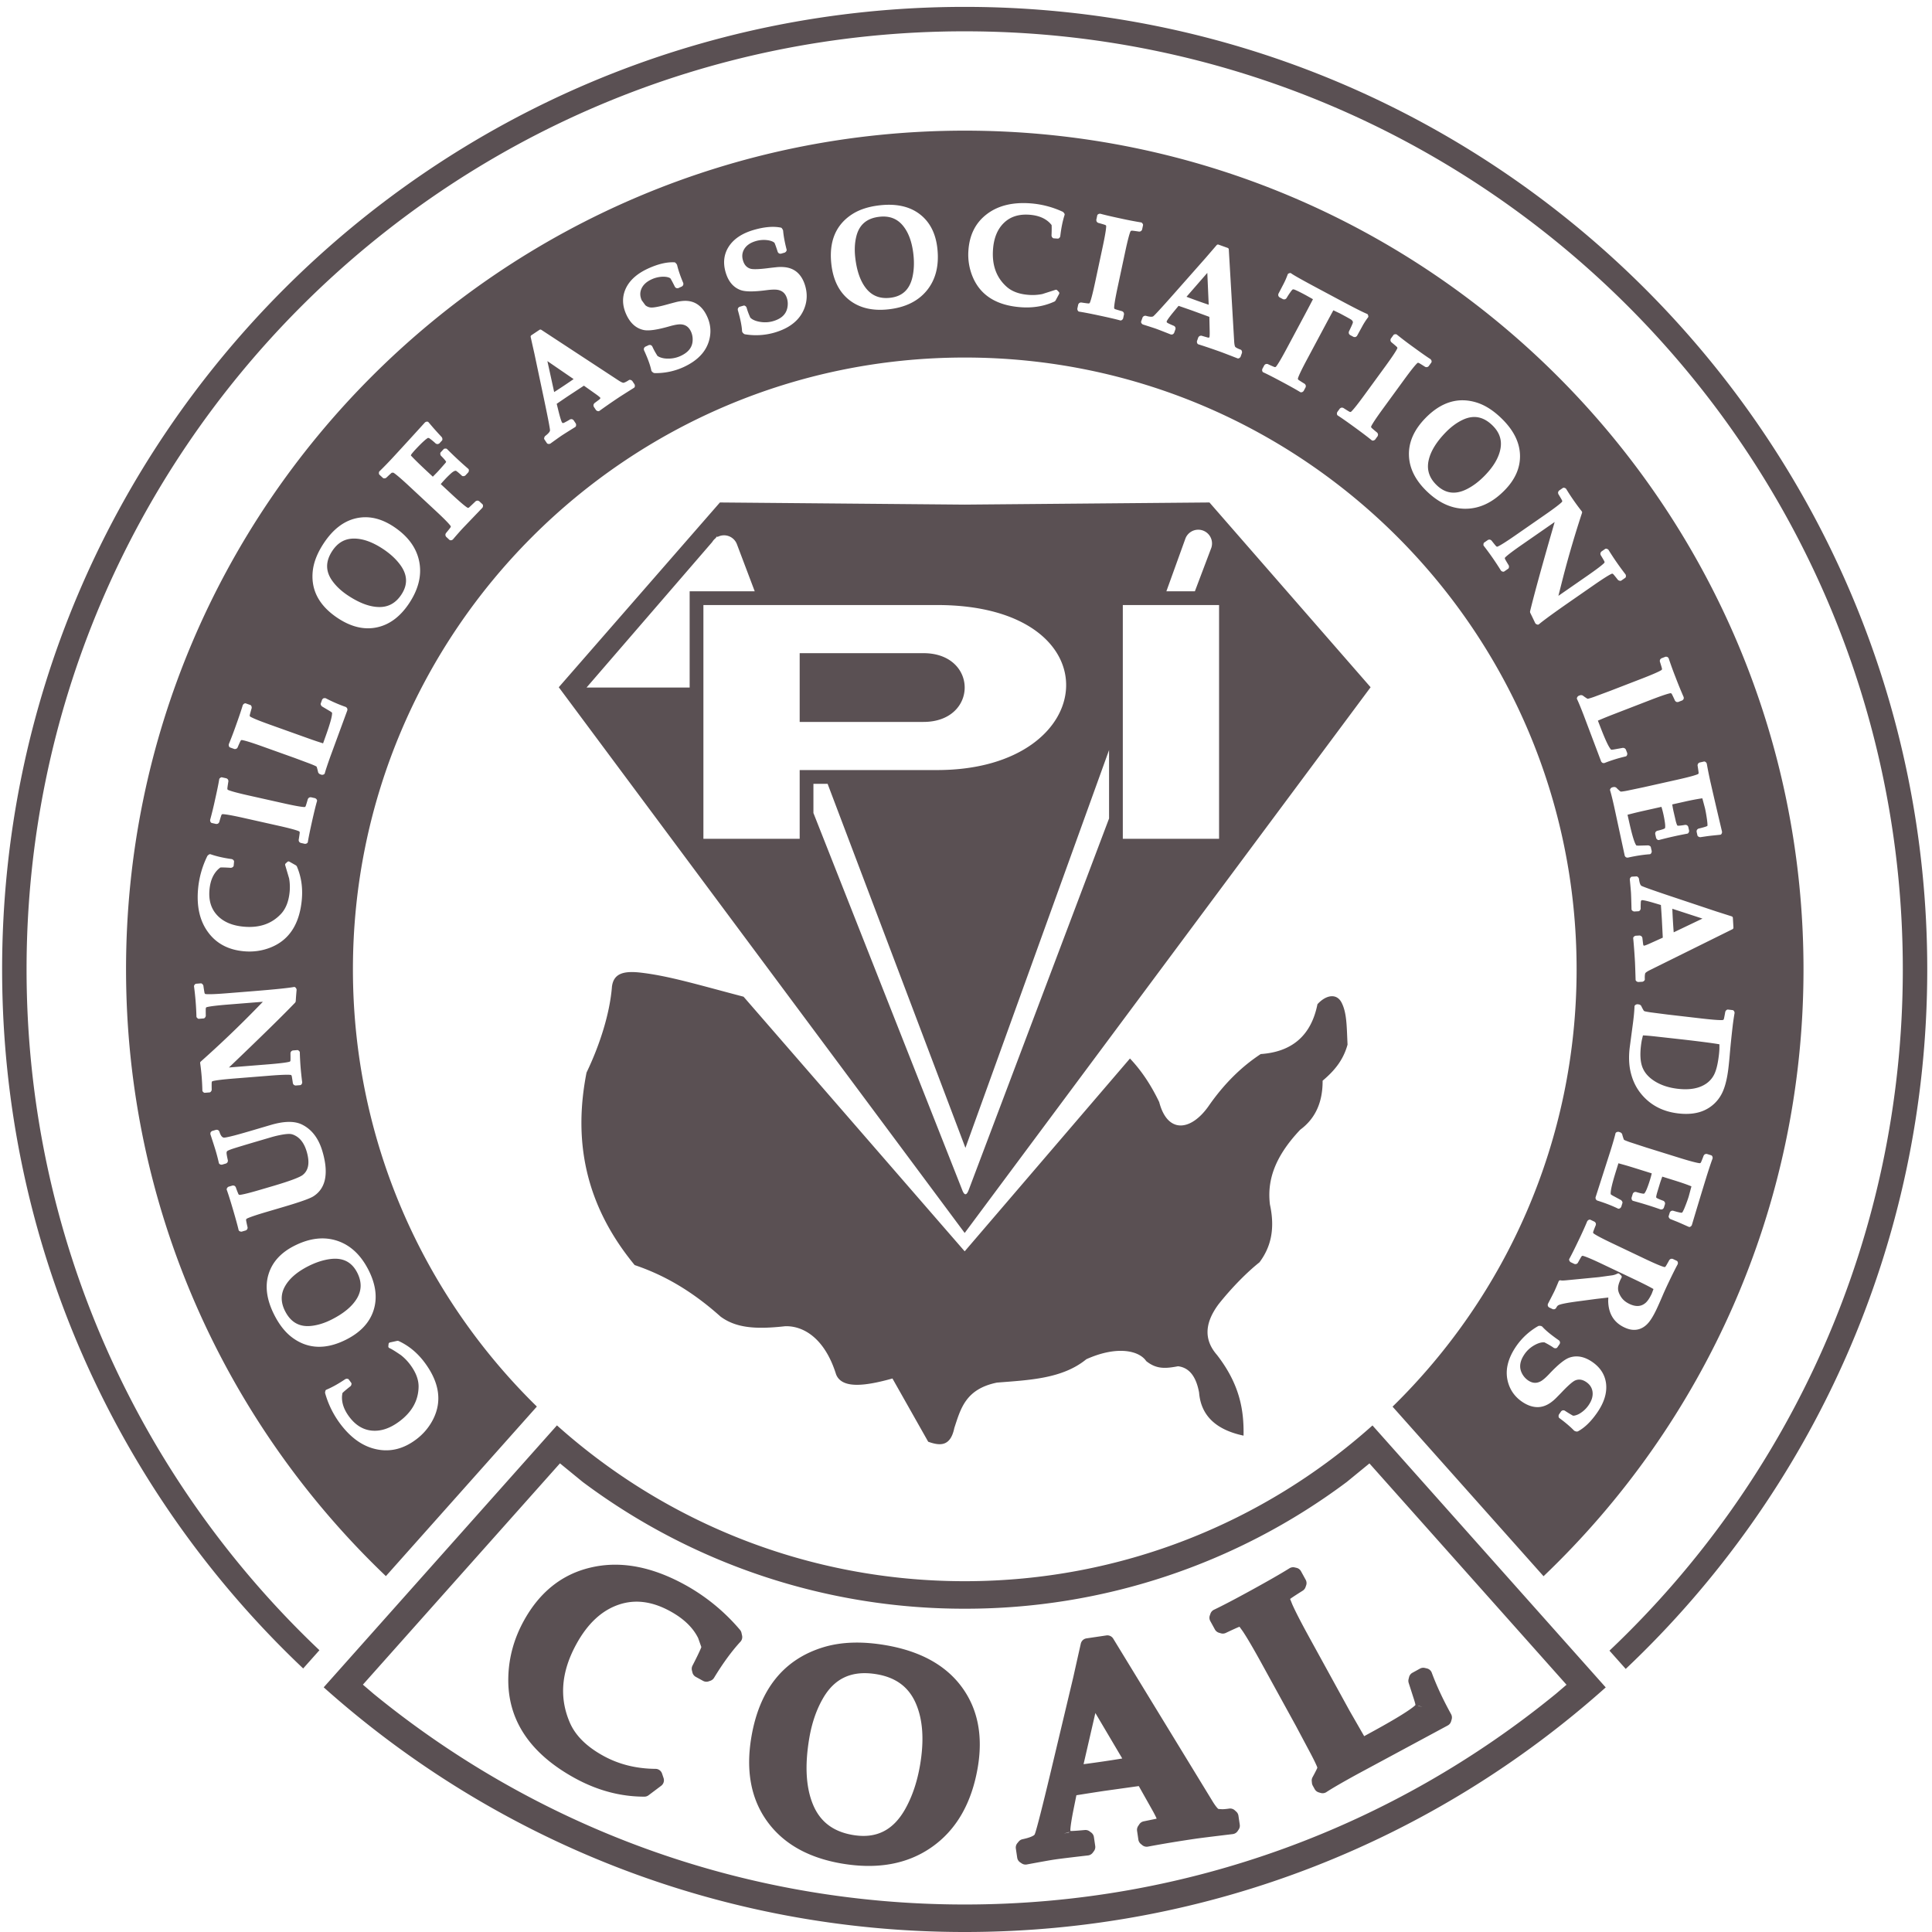 <svg width="192" height="192" fill="none" xmlns="http://www.w3.org/2000/svg"><path d="M32.169 167.684l23.18-26.032c10.76 9.629 24.964 15.486 40.528 15.486 15.559 0 29.759-5.854 40.518-15.479l23.18 26.033C142.656 182.808 120.333 192 95.878 192c-24.463 0-46.79-9.196-63.709-24.316zm122.442.656l1.068-.912-19.586-21.995-2.256 1.846a63.247 63.247 0 01-37.96 12.593 63.254 63.254 0 01-37.971-12.599l-2.258-1.847-19.584 21.993 1.068.914c16.015 13.085 36.466 20.934 58.745 20.934 22.272 0 42.721-7.845 58.734-20.927zm-53.069 16.846l-.156-.103a.682.682 0 01-.298-.471l-.134-.903a.683.683 0 01.146-.533l.133-.162a.68.68 0 01.389-.235c.672-.14.99-.296 1.122-.389l.076-.072.067-.181c.199-.616.691-2.528 1.482-5.833l2.287-9.6c.164-.74.415-1.863.753-3.361a.681.681 0 01.567-.524l1.972-.292a.685.685 0 01.684.32l9.914 16.236c.235.376.4.568.492.655l.047.036.386.025c.182-.003.408-.023.682-.063a.68.68 0 01.558.17l.148.134a.68.68 0 01.216.406l.132.889a.688.688 0 01-.106.478l-.104.157a.688.688 0 01-.488.3c-2.07.249-3.304.403-3.718.464-1.697.25-3.269.51-4.712.781a.687.687 0 01-.561-.145l-.147-.121a.688.688 0 01-.241-.429l-.129-.875a.687.687 0 01.109-.479l.116-.174c.1-.15.255-.254.431-.289l1.199-.246.092-.026-.075-.164a12.241 12.241 0 00-.373-.709l-1.329-2.36-3.457.484c-.538.08-1.274.194-2.209.342l-.534.085-.267 1.321c-.213 1.054-.308 1.712-.331 2.051v.172l.072.008c.208 0 .652-.029 1.365-.095a.68.68 0 01.468.129l.161.118c.147.107.245.27.272.451l.131.891a.685.685 0 01-.13.51l-.118.157a.683.683 0 01-.469.269c-1.724.198-2.819.333-3.299.404-.363.051-1.283.215-2.781.493a.686.686 0 01-.503-.102zm-17.897.009c-3.286-.563-5.792-1.947-7.418-4.21-1.629-2.269-2.115-5.09-1.551-8.388.792-4.641 3.155-7.672 7.128-8.89 1.803-.551 3.877-.609 6.204-.212 3.337.57 5.879 1.907 7.515 4.081 1.66 2.207 2.182 4.925 1.644 8.079-.605 3.542-2.131 6.227-4.631 7.953-2.43 1.678-5.417 2.179-8.89 1.587zm6.35-5.48c.673-1.215 1.155-2.645 1.438-4.299.443-2.594.258-4.659-.471-6.251-.703-1.531-1.942-2.457-3.82-2.778-2.475-.422-4.21.382-5.376 2.43-.632 1.105-1.082 2.404-1.338 3.907-.474 2.78-.321 4.977.381 6.645.699 1.66 1.976 2.653 3.934 2.987 2.328.398 4.038-.442 5.253-2.641zm15.724 2.504l.011-.003.503-.108.018-.045-.532.156zm-48.6-5.515c-4.446-2.442-6.731-5.803-6.602-10.075.057-1.942.571-3.793 1.536-5.55 1.56-2.84 3.783-4.635 6.664-5.302 2.94-.692 6.066-.087 9.338 1.709a19.478 19.478 0 015.487 4.489.687.687 0 01.146.298l.06.272a.68.68 0 01-.165.608c-.863.938-1.738 2.13-2.62 3.584a.69.69 0 01-.36.292l-.177.062a.688.688 0 01-.554-.047l-.726-.399a.683.683 0 01-.334-.438l-.05-.203a.682.682 0 01.057-.475c.39-.757.665-1.324.83-1.716l.05-.128-.32-.901c-.509-1.025-1.413-1.914-2.771-2.66-1.857-1.019-3.566-1.2-5.177-.634-1.627.572-3.02 1.836-4.151 3.897-1.524 2.775-1.71 5.355-.649 7.808.54 1.249 1.619 2.359 3.334 3.301 1.533.842 3.256 1.276 5.184 1.291a.683.683 0 01.643.464l.153.452a.684.684 0 01-.237.765l-1.257.945a.683.683 0 01-.41.137c-2.378.002-4.688-.62-6.922-1.846zm74.129 1.477l-.19-.055a.679.679 0 01-.406-.325l-.191-.345a.666.666 0 01-.081-.258l-.019-.182a.684.684 0 01.08-.401c.257-.467.403-.762.475-.932l-.021-.088c-.089-.223-.285-.645-.635-1.31l-1.475-2.771-3.426-6.237c-.81-1.474-1.419-2.51-1.836-3.137l-.342-.476-.12.046c-.204.085-.608.268-1.241.568a.688.688 0 01-.485.04l-.191-.056a.681.681 0 01-.408-.328l-.459-.836a.684.684 0 01-.046-.556l.063-.178a.68.68 0 01.351-.39c.853-.407 2.092-1.055 3.723-1.951 1.686-.926 2.945-1.648 3.778-2.169a.685.685 0 01.517-.086l.184.043a.684.684 0 01.444.337l.467.85c.093.17.11.372.045.555l-.062.177a.687.687 0 01-.281.352c-.595.375-.966.618-1.147.745l-.103.076.218.544c.305.688.852 1.757 1.662 3.231l4.043 7.361 1.437 2.5 1.087-.596c2.133-1.171 3.388-1.964 3.899-2.397l.111-.105-.014-.087a4.861 4.861 0 00-.116-.417l-.543-1.689a.688.688 0 01-.013-.371l.05-.202a.68.68 0 01.334-.437l.751-.413a.681.681 0 01.487-.065l.203.048a.68.68 0 01.483.429c.464 1.259 1.102 2.632 1.919 4.117a.685.685 0 01.056.521l-.055.19a.682.682 0 01-.332.41l-8.987 4.84c-1.493.819-2.512 1.41-3.073 1.781a.681.681 0 01-.569.085zm-23.564-2.859l.34-.044a117.991 117.991 0 003.227-.475l.277-.048-2.672-4.519-1.172 5.086zm33.677-5.728l-.426-.053.038.03.388.023zm20.201-3.739l-1.615-1.815c17.949-16.997 29.152-41.047 29.152-67.7 0-51.46-41.768-93.228-93.23-93.228S2.64 44.88 2.64 96.341c0 26.628 11.182 50.661 29.104 67.655l-1.614 1.814C11.707 148.371.211 123.69.211 96.34.21 43.539 43.067.684 95.869.684c52.803 0 95.659 42.855 95.659 95.658 0 27.374-11.518 52.073-29.966 69.514zm-8.167-9.212l-15.004-16.852c11.283-11.039 18.29-26.434 18.29-43.456 0-33.563-27.241-60.804-60.804-60.804s-60.804 27.24-60.804 60.804c0 17.017 7.002 32.407 18.28 43.447L38.35 156.634c-15.908-15.182-25.824-36.589-25.824-60.3 0-46.009 37.343-83.35 83.353-83.35 46.008 0 83.351 37.341 83.351 83.35 0 23.715-9.92 45.126-25.834 60.309zM41.319 143.077a5.719 5.719 0 001.746-2.072c.883-1.785.578-3.657-.858-5.588-.72-.971-1.59-1.689-2.608-2.156l-.108-.012-.742.163a.172.172 0 00-.133.149l-.024.23a.172.172 0 00.097.172c.216.101.422.212 1.15.706l.034.027c.33.262.634.576.895.927.578.779.847 1.517.831 2.219-.029 1.348-.66 2.488-1.92 3.424-.935.695-1.839.988-2.718.908-.874-.08-1.627-.534-2.26-1.384-.539-.725-.766-1.425-.706-2.108l.036-.244.095-.092c.157-.144.397-.343.721-.597l.063-.102.02-.099a.17.17 0 00-.032-.134l-.238-.321a.167.167 0 00-.12-.068l-.09-.009-.114.028c-.686.465-1.32.82-1.9 1.063a.172.172 0 00-.1.12l-.03.131.003.083a9.222 9.222 0 001.482 3.026c1.06 1.426 2.278 2.291 3.662 2.569 1.35.276 2.642-.049 3.866-.959zm50.924.201l-3.553-6.286c-2.787.783-5.036 1.028-5.602-.41-1.11-3.563-3.224-4.838-5.057-4.783-2.973.332-4.901.164-6.422-.957-3.05-2.73-5.852-4.211-8.537-5.12-5.012-6.084-6.087-12.492-4.783-19.131 1.33-2.77 2.319-5.88 2.528-8.558.168-1.26 1.105-1.548 2.69-1.392 2.851.307 5.738 1.19 10.387 2.41l21.975 25.305 16.425-19.163c1.289 1.359 2.205 2.87 2.907 4.331.823 3.158 3.13 2.891 4.879.438 1.615-2.335 3.368-4 5.21-5.211 3.094-.213 5.011-1.821 5.637-4.953.843-.927 1.898-1.115 2.391-.171.536 1.026.513 2.391.599 4.185-.426 1.552-1.312 2.607-2.477 3.588.011 2.053-.661 3.715-2.221 4.867-2.722 2.877-3.279 5.253-3.014 7.441.559 2.573.007 4.335-1.039 5.739-1.246.987-2.772 2.535-4.061 4.159-1.524 2.046-1.358 3.672-.17 5.039 2.298 2.959 2.694 5.538 2.647 8.028-2.66-.565-4.231-1.926-4.419-4.29-.279-1.494-.911-2.462-2.092-2.605-1.329.255-2.176.271-3.161-.513-.683-1.024-2.854-1.577-5.951-.186-2.376 1.945-5.663 2.067-8.883 2.323-3.137.641-3.608 2.615-4.236 4.509-.39 1.884-1.443 1.777-2.597 1.367zm64.418-1.01l.133-.012c.682-.361 1.326-.991 1.936-1.876.684-.991.986-1.952.879-2.879-.108-.882-.569-1.6-1.368-2.151-.767-.527-1.527-.686-2.267-.433-.492.17-1.161.722-1.997 1.609-.367.39-.655.634-.867.748-.418.224-.828.198-1.256-.097a1.88 1.88 0 01-.616-.72c-.283-.567-.21-1.187.273-1.889.255-.369.584-.665.989-.891.294-.164.557-.252.789-.275h.196l.227.119c.246.134.442.251.593.353l.127.089.121.029.09-.012a.167.167 0 00.118-.072l.247-.358.027-.128-.017-.094-.071-.11c-.786-.542-1.346-1.004-1.688-1.389l-.11-.056-.17-.018-.103.022a6.652 6.652 0 00-2.179 1.983c-.443.643-.734 1.269-.868 1.878a3.497 3.497 0 00.099 1.929c.24.709.684 1.288 1.327 1.732.494.339.991.524 1.489.539.464.012.91-.138 1.336-.432.209-.145.411-.318.606-.518.308-.312.5-.508.566-.581.641-.67 1.067-1.029 1.297-1.124.351-.145.712-.098 1.102.171.358.246.558.563.613.956.057.42-.066.864-.393 1.338a2.815 2.815 0 01-.799.777 1.684 1.684 0 01-.603.256l-.134.011-.097-.05a12.615 12.615 0 01-.754-.466l-.123-.026-.095.018-.11.071-.243.352-.028.121.014.099a.176.176 0 00.067.114c.604.445 1.092.86 1.465 1.246l.069.044.161.053zm-5.943-3.937l-.01-.014c-.088-.134-.144-.218-.001 0a.992.992 0 01-.015-.024c-.198-.291-.191-.284 0 0l.015.024c-.089-.12-.041-.052.011.014zm-116.342-5.189c1.417-.709 2.342-1.677 2.743-2.909.401-1.232.234-2.56-.473-3.973-.748-1.494-1.77-2.48-3.07-2.93-1.337-.463-2.774-.3-4.298.463-1.353.677-2.225 1.627-2.595 2.854-.365 1.209-.17 2.538.55 3.977.502 1.004 1.104 1.774 1.808 2.299 1.554 1.155 3.343 1.216 5.335.219zm129.284-1.518c.308-.292.63-.805.967-1.516.146-.309.356-.779.625-1.408.134-.315.319-.719.555-1.217.409-.857.718-1.476.93-1.861l.014-.13-.025-.088a.18.18 0 00-.091-.106l-.418-.198-.13-.006-.09.032-.093.078c-.227.415-.35.622-.382.66-.046.053-.087.064-.15.046-.303-.082-.935-.349-1.911-.813l-3.241-1.542c-.976-.464-1.581-.784-1.837-.967-.052-.039-.071-.077-.058-.147.009-.048.092-.275.27-.713l.002-.121-.031-.09-.088-.097-.417-.199a.17.17 0 00-.14-.003l-.084.036-.092.094a37 37 0 01-.857 1.895c-.404.85-.713 1.468-.93 1.861a.173.173 0 00-.007.149l.035.084.084.088.411.194.13.007.091-.032.093-.078c.226-.415.349-.623.381-.66.047-.054.088-.065.151-.046.303.082.934.348 1.91.813l3.205 1.524c.722.345 1.278.623 1.667.836l.213.121-.175.462c-.219.461-.432.765-.635.932-.422.348-.935.392-1.582.085-.373-.177-.646-.409-.828-.689-.193-.296-.287-.555-.3-.779-.015-.249.058-.563.242-.95.021-.041.054-.108.103-.198a.172.172 0 00-.034-.205l-.177-.167a.17.17 0 00-.192-.029 1.748 1.748 0 01-.495.169l-1.355.186-3.256.314c-.298.03-.468.025-.537.005a.171.171 0 00-.205.1c-.191.463-.335.798-.432 1.002a53.61 53.61 0 01-.526 1.027l-.119.234-.007.131.032.091.087.098.393.186.13.006.09-.031.098-.088c.071-.151.146-.235.214-.277.166-.103.783-.238 1.924-.389l1.901-.252 1.151-.131-.012.343c.025 1.235.548 2.123 1.59 2.618.287.137.561.221.822.244.534.049 1.014-.133 1.428-.528zm-135.34-1.347c-.432-.866-.428-1.669-.006-2.431.432-.778 1.214-1.459 2.367-2.037.74-.369 1.452-.597 2.138-.686 1.266-.163 2.15.294 2.694 1.377.451.904.432 1.743-.044 2.54-.471.787-1.312 1.493-2.545 2.11-.673.337-1.325.54-1.958.613-1.201.14-2.074-.346-2.645-1.486zm67.55-7.745L55.53 68.297l16.014-18.362 24.325.213 24.326-.213 16.014 18.362-40.34 54.235zm-71.862-.13l.436-.129.103-.083.046-.084.015-.12a14.5 14.5 0 01-.145-.673l-.01-.072.018-.084.064-.053c.28-.14.929-.362 1.965-.667l1.679-.495c1.584-.467 2.58-.815 2.952-1.045.58-.364.958-.886 1.131-1.56.2-.791.12-1.768-.22-2.92-.376-1.279-1.048-2.176-2.03-2.66-.757-.373-1.804-.343-3.106.041l-2.005.591c-.712.208-1.256.362-1.635.46-.515.133-.837.199-.979.207-.157.009-.342-.114-.492-.623l-.082-.101-.084-.045-.13-.014-.435.128-.102.082-.046.084-.013.135c.276.843.459 1.413.546 1.709.116.395.216.784.3 1.165.012.049.043.09.086.113l.084.046.13.013.436-.128.102-.082.045-.084.017-.119c-.103-.453-.14-.698-.134-.776.01-.101.04-.146.068-.168.076-.056.293-.149.686-.275.413-.13 1.186-.364 2.323-.699l1.354-.398c.359-.106.719-.19 1.08-.255.39-.068.67-.088.85-.066.173.02.37.095.593.233.452.286.793.782 1.01 1.515.332 1.129.169 1.875-.394 2.32-.294.232-1.238.593-2.89 1.081l-1.341.394c-1.037.305-1.702.47-2.014.504-.065.007-.104-.009-.142-.069a9.188 9.188 0 01-.274-.712l-.078-.092-.085-.046-.131-.014-.436.128-.1.081-.047.085a.17.17 0 00-.01.141c.14.382.348 1.039.624 1.977.27.92.452 1.586.55 2.006.01.047.04.088.083.111l.084.046.13.015zm143.988-.5l.073-.056.062-.087a498.11 498.11 0 011.404-4.642c.283-.911.505-1.577.664-2l-.004-.131-.037-.083a.169.169 0 00-.105-.092l-.441-.138-.13.012-.085.045-.08.09c-.166.441-.258.663-.286.706-.038.06-.077.078-.142.069-.311-.039-.974-.214-2.006-.535l-3.284-1.023-1.443-.471a6.953 6.953 0 01-.704-.261l-.064-.036-.022-.047a5.222 5.222 0 01-.159-.515l-.054-.085-.067-.058-.061-.033-.181-.057-.13.013-.085.045a.163.163 0 00-.086.113c-.075.325-.233.878-.477 1.663l-1.506 4.697.012.132.045.085.1.083c.788.246 1.478.513 2.07.8a.168.168 0 00.161-.006l.086-.051.077-.097.123-.395a.173.173 0 00-.016-.137l-.051-.087-.067-.065-.753-.406a1.32 1.32 0 01-.276-.178c-.035-.327.144-1.083.542-2.356l.224-.722.656.183c.275.079.553.163.835.25l1.821.57-.067.271c-.04.146-.084.297-.132.453-.091.293-.188.566-.29.818-.143.35-.245.461-.279.475-.054.014-.297-.015-.81-.174l-.13.011-.085.045-.083.1-.135.435.008.121.037.083c.02.045.061.08.111.094.522.144 1 .283 1.434.419.399.124.838.269 1.314.437l.137-.01.085-.045.082-.1.126-.402-.011-.129-.044-.086-.094-.082c-.368-.131-.582-.229-.684-.291l-.053-.062c.007-.108.041-.275.123-.548l.257-.851c.048-.153.113-.344.197-.57l.033-.088 1.188.371c.601.186 1.097.356 1.489.507l.22.09-.269 1.002c-.096.309-.225.665-.388 1.067a3.522 3.522 0 01-.252.528l-.095.025c-.134-.016-.402-.074-.842-.208l-.129.012-.085.045-.083.1-.117.376a.172.172 0 00.015.135l.05.087.085.074.589.233c.153.061.34.141.559.238l.693.308a.174.174 0 00.172-.02zm-71.709-3.696l13.93-36.867v-6.8l-14.274 39.535-13.697-36.18h-1.409v2.902l14.767 37.41c.214.591.44.682.683 0zm-64.671-.248l-.102.14c.14-.178.21-.299.102-.14zm137.79-7.631a3.615 3.615 0 001.636-1.516c.355-.623.595-1.531.731-2.708.049-.424.091-.847.126-1.269.071-.84.166-1.784.287-2.829.05-.429.115-.878.196-1.349l-.028-.127-.053-.075a.172.172 0 00-.12-.071l-.458-.053a.171.171 0 00-.127.037l-.075.06-.061.104c-.082.463-.131.699-.149.747-.027.066-.063.089-.128.093-.312.02-.996-.03-2.069-.154l-3.418-.396-1.505-.194a7.49 7.49 0 01-.74-.126l-.085-.044a4.554 4.554 0 01-.267-.499l-.071-.075-.078-.043-.062-.02-.189-.022-.126.037-.074.059a.17.17 0 00-.065.128c-.013.418-.061.949-.144 1.592l-.316 2.375c-.135 1.003-.098 1.908.115 2.708.194.745.516 1.4.966 1.962.918 1.148 2.166 1.81 3.73 1.991 1.019.119 1.896.015 2.621-.323zM20.36 108.6l.46-.036a.172.172 0 00.118-.06l.062-.074.04-.113c-.01-.47-.007-.712.002-.761.013-.072.043-.101.106-.117.304-.08.984-.164 2.062-.252l3.578-.286c1.075-.086 1.761-.111 2.074-.08.065.007.1.031.124.097.015.044.056.284.122.752l.06.108.073.062.123.039.46-.037a.17.17 0 00.124-.067l.055-.073.032-.125a32.445 32.445 0 01-.165-1.549 28.15 28.15 0 01-.074-1.442.168.168 0 00-.054-.121l-.067-.063a.17.17 0 00-.13-.045l-.46.037-.116.059-.062.073-.041.114c.009.472.007.714-.002.763-.013.069-.043.099-.108.115-.302.081-.984.165-2.059.252l-3.945.316.27-.258c3.027-2.894 5.134-4.961 6.32-6.2l.047-.109c.014-.261.043-.65.089-1.165l-.038-.123-.068-.084a.17.17 0 00-.162-.06c-.6.107-1.907.24-3.934.404l-2.747.22c-1.076.086-1.762.11-2.074.08-.065-.007-.098-.03-.123-.098-.016-.046-.057-.284-.123-.752l-.052-.1-.074-.07a.17.17 0 00-.13-.046l-.461.038a.17.17 0 00-.121.065l-.056.072a.169.169 0 00-.033.128 27.994 27.994 0 01.24 2.993c0 .045.02.088.054.12l.066.062a.167.167 0 00.13.045l.46-.037a.17.17 0 00.116-.059l.062-.073.041-.115c-.01-.472-.007-.713.002-.761.014-.071.043-.1.107-.116.302-.08.984-.165 2.06-.252l3.503-.28-.539.556a106.901 106.901 0 01-5.636 5.389.172.172 0 00-.055.153 23.077 23.077 0 01.218 2.718c0 .045.02.088.052.12l.066.063a.164.164 0 00.131.046zm144.07-1.159c-.616-.39-1.017-.861-1.22-1.41-.188-.512-.239-1.202-.136-2.083.023-.201.054-.401.092-.597l.107-.453.066.001c.237.01.601.041 1.095.094l2.947.328c1.692.197 2.828.345 3.413.447l.081.015-.002.445a8.511 8.511 0 01-.049.604c-.092.798-.229 1.398-.407 1.809a2.392 2.392 0 01-.82 1.023c-.693.492-1.638.68-2.857.539-.905-.104-1.673-.36-2.31-.762zm-1.634-9.851l.434-.025.108-.046.07-.066a.17.17 0 00.053-.134c-.015-.273.001-.466.038-.59.011-.035.109-.141.434-.306l8.239-4.079a.174.174 0 00.095-.163l-.056-.962a.174.174 0 00-.118-.153l-1.586-.506-4.525-1.511c-1.78-.597-2.717-.933-2.861-1.019-.083-.048-.19-.24-.244-.713l-.051-.103-.072-.07a.17.17 0 00-.129-.048l-.441.025a.17.17 0 00-.124.065l-.056.07-.037.123c.07.73.11 1.186.12 1.367.013.236.031.77.052 1.608a.173.173 0 00.057.124l.072.064.123.043.434-.025a.173.173 0 00.118-.057l.064-.072.043-.114a8.14 8.14 0 01.013-.678c.015-.16.067-.177.126-.181.122-.007.487.07 1.141.263l.729.217.026.372c.032.456.055.816.07 1.078l.091 1.795-1.291.583c-.331.15-.508.209-.565.212-.028.001-.082.01-.106-.206l-.069-.588-.061-.113-.079-.064-.117-.038-.427.025-.112.05-.064.066a.171.171 0 00-.049.136c.069.71.126 1.479.174 2.308.012.205.034.808.064 1.814a.171.171 0 00.066.129l.072.056.114.037zM26.891 94.16c1.849-.735 2.875-2.33 3.1-4.727.114-1.202-.051-2.32-.497-3.347l-.073-.08-.66-.375a.17.17 0 00-.198.02l-.171.156a.172.172 0 00-.043.194l.384 1.303.004.025c.072.424.088.86.047 1.295-.091.966-.386 1.694-.867 2.206-.923.982-2.154 1.407-3.718 1.26-1.16-.109-2.028-.495-2.627-1.144-.596-.644-.853-1.484-.753-2.54.083-.899.383-1.571.884-2.038l.19-.157.132-.005c.215-.001.525.011.935.039l.114-.035.081-.061a.17.17 0 00.068-.12l.037-.398a.172.172 0 00-.044-.132l-.062-.067-.103-.054c-.821-.113-1.527-.274-2.122-.482a.173.173 0 00-.156.023l-.11.079-.053.063a9.24 9.24 0 00-.922 3.239c-.166 1.77.161 3.229 1.004 4.36.818 1.108 1.997 1.731 3.515 1.873.94.09 1.835-.035 2.683-.372zm139.362-2.65a43.765 43.765 0 01-.056-1.141l-.001-.056 2.993.975-2.859 1.366a57.819 57.819 0 01-.077-1.144zm-2.308-6.616a.172.172 0 00.136-.085l.05-.088.018-.123-.091-.404a.168.168 0 00-.083-.111l-.087-.05-.089-.021-.856.024a1.547 1.547 0 01-.327-.015c-.193-.268-.415-1.013-.708-2.314l-.166-.738.661-.169c.278-.068.561-.135.85-.2l1.861-.416.077.27a10.48 10.48 0 01.269 1.313c.05.37.019.518-.004.547-.044.046-.273.139-.789.256l-.106.073-.052.081-.023.13.101.444.066.102.074.052a.17.17 0 00.143.027 37.476 37.476 0 012.81-.63.174.174 0 00.113-.077l.051-.081.021-.129-.092-.41-.073-.105-.081-.052-.123-.025c-.384.07-.621.09-.738.088l-.077-.028a2.721 2.721 0 01-.168-.535l-.201-.866a9.286 9.286 0 01-.074-.368l-.053-.318 1.212-.271a25.212 25.212 0 011.543-.303l.236-.033.268 1.002c.071.317.136.69.196 1.12.041.298.051.48.047.571l-.007.047-.067.036c-.124.054-.385.134-.831.237l-.106.076-.051.08-.023.128.086.385a.173.173 0 00.082.11l.088.051.11.021.626-.092c.163-.023.364-.047.603-.073l.753-.078a.171.171 0 00.139-.101l.037-.085.01-.109a544.05 544.05 0 01-1.101-4.723 39.962 39.962 0 01-.42-2.065l-.071-.113-.074-.052a.174.174 0 00-.137-.027l-.45.101-.107.076-.051.081-.024.118c.075.467.106.706.105.756-.003.07-.029.104-.09.128-.288.122-.951.302-2.004.538l-3.356.751-1.487.313a7.18 7.18 0 01-.742.125l-.093-.013a4.745 4.745 0 01-.416-.383l-.09-.047-.087-.016-.067.001-.186.041-.107.077-.051.08a.168.168 0 00-.019.142c.099.318.238.876.417 1.679l1.039 4.822.075.108.081.052.13.022c.806-.18 1.536-.293 2.192-.34zM30.306 83.862l.121-.017.08-.045a.17.17 0 00.086-.122c.071-.442.21-1.12.414-2.038.207-.923.372-1.597.497-2.027a.178.178 0 00-.025-.146l-.052-.075-.103-.067-.444-.1-.13.023-.08.052-.073.096c-.13.454-.205.686-.226.728-.033.062-.07.081-.136.078-.314-.013-.99-.134-2.043-.37l-3.503-.784c-1.054-.236-1.716-.416-2.005-.538-.06-.025-.086-.058-.089-.13-.003-.05.027-.28.105-.754l-.025-.118-.05-.081-.108-.076-.45-.1a.172.172 0 00-.136.025l-.075.053a.174.174 0 00-.07.113c-.067.425-.205 1.1-.414 2.031a36.75 36.75 0 01-.493 2.02l.014.132.045.08a.172.172 0 00.112.084l.45.1.128-.023.081-.05.074-.098c.129-.453.203-.683.226-.727.034-.063.071-.083.137-.08.313.013.988.134 2.043.37l3.503.785c1.053.236 1.716.415 2.004.537.061.025.087.06.09.13.002.049-.03.29-.106.755l.025.12.05.08.107.074.444.1zm49.165-.503v-6.832h13.665c16.399 0 17.765-16.399 0-16.399H79.471l-.001.001h-9.566v23.23h9.567zm41.679 0V60.13h-9.566v23.23h9.566zM31.97 77l.13-.006.087-.04a.171.171 0 00.091-.11c.088-.323.27-.868.546-1.644l1.701-4.63-.006-.13-.041-.088-.098-.089a14.81 14.81 0 01-2.034-.884h-.16l-.09.047-.08.093-.14.39a.168.168 0 00.01.137l.047.09.064.067.737.437c.14.082.22.143.266.19.02.328-.189 1.076-.638 2.33l-.255.714-.648-.21a44.602 44.602 0 01-.823-.286l-3.821-1.367c-1.017-.364-1.652-.623-1.924-.78-.057-.032-.078-.069-.073-.14.005-.049.065-.283.197-.736l-.006-.112-.034-.084a.169.169 0 00-.1-.097l-.442-.158a.17.17 0 00-.139.011l-.08.044-.082.101c-.137.46-.36 1.128-.674 2.004a38.96 38.96 0 01-.725 1.907l-.001.132.034.084a.17.17 0 00.1.096l.435.156.131-.007.087-.04.084-.088c.184-.434.286-.653.314-.694.042-.059.081-.073.145-.062.31.052.964.255 1.981.618l3.239 1.159 1.423.53c.363.138.586.236.692.292l.062.037.02.047c.03.084.076.251.138.523l.052.089.066.059.056.034.178.064zm129.586-1.827a.177.177 0 00.123-.106l.036-.094-.001-.123-.149-.386-.098-.097-.094-.037-.092-.009-.842.151c-.162.03-.261.037-.326.033-.231-.237-.562-.94-1.043-2.183l-.274-.706.629-.265c.264-.108.534-.216.81-.323l3.784-1.463c1.009-.39 1.658-.609 1.966-.67.064-.012.104.002.147.06.029.041.136.257.331.685l.08.082.082.041.137.007.437-.17.097-.097.033-.085-.004-.132a43.268 43.268 0 01-.801-1.958 37.597 37.597 0 01-.697-1.917l-.086-.1-.081-.041-.139-.006-.431.166-.094.09-.039.088-.006.121c.144.448.21.68.215.73.007.07-.013.108-.069.142-.267.164-.896.438-1.903.829l-3.208 1.24-1.423.53a7.102 7.102 0 01-.713.233l-.073.011-.047-.022a5.156 5.156 0 01-.444-.306l-.099-.033-.088-.002-.065.01-.177.07-.095.09-.039.088a.17.17 0 00.003.143c.144.3.365.831.661 1.598l1.742 4.616.09.096.087.039.131.002a14.853 14.853 0 012.119-.66zm-82.085-3.43v-6.832H91.77c5.466 0 5.466 6.833 0 6.833h-12.3zm-10.934-3.416v-9.564h6.467l-1.77-4.678a1.368 1.368 0 00-1.937-.718l-.026-.072-.185.215c-.122.1-.224.22-.304.352L58.29 68.327h10.248zM40.65 59.97c.925-1.39 1.275-2.766 1.021-4.118-.262-1.391-1.116-2.558-2.534-3.504-1.258-.837-2.516-1.125-3.766-.837-1.23.284-2.287 1.11-3.18 2.45-.622.934-.992 1.838-1.1 2.71-.233 1.923.602 3.506 2.456 4.742 1.319.878 2.618 1.201 3.888.938 1.267-.262 2.337-1.066 3.215-2.381zm112.291 2.067c.464-.393 1.528-1.167 3.197-2.326l2.264-1.572c.888-.616 1.466-.982 1.752-1.112.06-.027.102-.023.155.022.039.032.195.218.486.588l.096.061.097.023a.17.17 0 00.136-.025l.38-.264a.178.178 0 00.073-.12l.01-.091-.035-.126a27.844 27.844 0 01-1.711-2.465l-.106-.076-.088-.021a.17.17 0 00-.137.026l-.379.263-.071.11-.017.094.022.12c.245.401.365.613.382.66.024.066.012.108-.033.152-.223.223-.768.638-1.656 1.254l-2.887 2.003.485-1.912a103.54 103.54 0 011.863-6.33.173.173 0 00-.028-.162 21.82 21.82 0 01-.893-1.215 18.9 18.9 0 01-.661-1.023l-.108-.079-.089-.02a.168.168 0 00-.136.026l-.379.263-.071.108-.017.094.022.12c.246.403.365.614.382.661.024.066.013.107-.033.153-.223.222-.768.637-1.656 1.253l-2.949 2.047c-.887.617-1.467.982-1.753 1.112-.059.028-.101.024-.155-.022-.038-.032-.193-.217-.484-.588l-.106-.063-.095-.017-.125.029-.379.263a.164.164 0 00-.072.118l-.012.09a.164.164 0 00.034.126 27.79 27.79 0 011.711 2.466l.106.077.088.021a.172.172 0 00.137-.026l.38-.263a.168.168 0 00.071-.112l.016-.095-.021-.117c-.246-.403-.365-.612-.382-.659-.024-.067-.013-.108.034-.154.222-.222.768-.637 1.654-1.252l3.251-2.257-.331 1.148c-1.037 3.61-1.743 6.192-2.117 7.746l.013.117c.119.235.288.586.51 1.054l.093.087.101.038c.057.022.123.01.171-.03zM34.556 59.162c-.626-.416-1.125-.882-1.502-1.396-.717-.972-.728-1.97-.021-3.033.536-.804 1.235-1.2 2.108-1.21.888-.01 1.867.329 2.942 1.045.687.457 1.238.963 1.654 1.515.772 1.02.813 2.014.14 3.023-.56.84-1.298 1.24-2.227 1.22-.916-.018-1.945-.398-3.094-1.164zm84.19-.4l1.638-4.333a1.368 1.368 0 00-2.568-.938l-1.903 5.272h2.833zm-73.955-5.071l.092-.008.114-.06c.446-.523.8-.924 1.064-1.202l1.889-1.97.047-.117.001-.1a.172.172 0 00-.054-.126l-.333-.31-.121-.046-.096.003-.113.047c-.32.307-.527.502-.625.59l-.059.054-.08.027-.077-.028c-.267-.172-.789-.618-1.577-1.35l-1.062-.988.148-.171c.09-.103.19-.212.295-.325.172-.184.356-.366.551-.543.292-.267.452-.301.518-.28.055.02.24.161.587.486.034.03.078.047.124.045l.097-.004.118-.054.31-.333.045-.115.001-.09a.17.17 0 00-.058-.131 39.2 39.2 0 01-2.107-1.961.17.17 0 00-.126-.05l-.097.002a.169.169 0 00-.12.055l-.286.308a.17.17 0 00-.046.123l.004.096.051.115c.36.355.508.553.527.621l-.056.093c-.41.473-.69.788-.847.95l-.42.429-.55-.511c-.765-.713-1.307-1.243-1.636-1.602l.061-.127c.164-.2.291-.348.384-.446.71-.763 1.102-1.09 1.268-1.172l.107.026a6.2 6.2 0 01.668.548l.122.043.095-.003.119-.055.267-.288a.167.167 0 00.045-.13l-.008-.1-.045-.102-.369-.4a38.18 38.18 0 01-.452-.503l-.505-.59a.172.172 0 00-.155-.059l-.086.013-.1.053a535.577 535.577 0 01-3.086 3.375 38.28 38.28 0 01-1.446 1.495.17.17 0 00-.053.12l-.002.091c0 .049.02.095.055.129l.338.314a.17.17 0 00.123.046l.095-.004.111-.047c.341-.326.522-.487.564-.513h.157c.267.172.79.617 1.576 1.35l2.629 2.447c.787.731 1.268 1.22 1.459 1.475.04.053.045.095.012.157-.024.044-.172.235-.472.598l-.04.116.004.096.055.119.337.314a.17.17 0 00.131.045zm104.747-4.979c1.055-1.081 1.569-2.266 1.516-3.547-.054-1.26-.671-2.454-1.825-3.576-.802-.784-1.624-1.314-2.462-1.58-1.847-.582-3.557-.053-5.111 1.543-1.106 1.135-1.663 2.352-1.637 3.648.024 1.295.617 2.495 1.749 3.598 1.197 1.166 2.485 1.762 3.861 1.761 1.415-.001 2.719-.626 3.909-1.847zm-6.778-.514c-.723-.705-.98-1.503-.791-2.413.186-.897.749-1.84 1.712-2.828.526-.538 1.075-.944 1.649-1.22 1.089-.526 2.073-.354 2.986.537.693.675.953 1.435.803 2.294-.154.876-.668 1.775-1.57 2.7-.575.591-1.173 1.04-1.792 1.348-1.144.57-2.129.428-2.997-.418zm-88.204-4.074l.126-.031c.595-.43.967-.694 1.118-.795.196-.13.65-.417 1.361-.858a.17.17 0 00.078-.112l.019-.094-.026-.13-.241-.36-.108-.072-.093-.02-.121.02a8.383 8.383 0 01-.592.332c-.146.07-.186.033-.22-.016-.068-.102-.185-.457-.35-1.118l-.182-.739.306-.21c.378-.258.676-.46.897-.607l1.5-.986 1.157.819c.297.21.437.334.469.38.009.014.05.066-.124.197l-.473.355-.066.112-.015.1.027.12.236.355.1.07.089.023a.17.17 0 00.142-.026 61.231 61.231 0 011.904-1.32c.17-.114.679-.437 1.53-.973a.17.17 0 00.08-.12l.012-.09-.027-.12-.24-.36-.092-.069-.092-.028a.173.173 0 00-.145.021c-.23.152-.403.236-.53.267-.033.008-.175-.02-.481-.219L53.8 32.78a.17.17 0 00-.189 0l-.802.535a.17.17 0 00-.07.18c.161.724.283 1.265.364 1.623l.986 4.668c.386 1.836.57 2.816.57 2.982 0 .096-.111.286-.492.572l-.063.096-.024.098a.17.17 0 00.024.135l.244.367c.027.04.07.067.117.074l.09.014zm81.902-.34l.089-.02.102-.066.268-.367.031-.127-.015-.095-.06-.106c-.364-.298-.546-.459-.578-.497-.043-.056-.047-.098-.018-.157.137-.282.518-.853 1.154-1.726l2.115-2.9c.636-.873 1.064-1.41 1.291-1.625.047-.046.089-.056.155-.031.046.018.253.143.65.397l.119.026.094-.015.112-.068.273-.373a.174.174 0 00.029-.137l-.019-.089-.076-.108c-.361-.23-.926-.626-1.698-1.19a37.974 37.974 0 01-1.656-1.257.17.17 0 00-.126-.039l-.091.01a.17.17 0 00-.121.069l-.272.373-.031.127.015.095.06.105c.365.3.546.46.577.499.044.055.047.097.019.156-.137.282-.518.853-1.153 1.726l-2.116 2.9c-.637.872-1.064 1.41-1.291 1.625-.047.045-.089.056-.155.03-.045-.017-.254-.142-.65-.396l-.119-.026-.094.015-.112.068-.268.367-.032.118.009.09a.17.17 0 00.077.127c.378.242.944.64 1.705 1.194.763.557 1.316.977 1.662 1.262a.17.17 0 00.145.035zm-7.106-4.803l.092-.028.101-.083.214-.4.013-.13-.028-.092-.074-.097a16.384 16.384 0 01-.584-.369l-.058-.043-.046-.072.008-.081c.095-.298.392-.918.902-1.87l1.816-3.399c.39-.729.655-1.218.801-1.481l.672.322c.679.364 1.034.561 1.094.606.156.114.187.215.167.313-.017.074-.143.364-.4.895l-.004.14.037.089.077.084.377.203.131.013.091-.029.1-.08.546-.994a6.83 6.83 0 01.554-.853.17.17 0 00.027-.154l-.028-.092a.173.173 0 00-.1-.108c-.362-.143-1.221-.577-2.588-1.307l-2.424-1.296c-1.488-.796-2.318-1.265-2.518-1.42a.17.17 0 00-.162-.026l-.086.031a.173.173 0 00-.103.102 7.585 7.585 0 01-.395.91l-.536 1.03-.009.136.034.095.08.094.377.201.132.013.092-.028.096-.077c.126-.215.257-.418.395-.61.095-.137.165-.218.218-.267l.093-.018c.105.015.499.193 1.229.585l.704.396c-.134.266-.393.76-.789 1.503l-1.818 3.4c-.509.952-.858 1.542-1.053 1.788l-.064.052h-.085l-.069-.025a12.6 12.6 0 01-.629-.279l-.121-.008-.092.028-.102.082-.217.408-.013.13.025.084a.174.174 0 00.093.104c.382.174 1 .489 1.852.945.833.446 1.437.784 1.815 1.016a.172.172 0 00.14.018zm-74.28-.02l-.673-3.075 2.606 1.787c-.268.188-.572.395-.93.634-.369.246-.687.455-.956.625l-.047.03zm12.848-2.474c.709-.327 1.28-.715 1.705-1.172a3.49 3.49 0 00.9-1.709c.157-.732.07-1.457-.257-2.166-.25-.544-.582-.957-1.004-1.225-.393-.247-.852-.347-1.369-.31a4.148 4.148 0 00-.786.135c-.425.111-.688.183-.782.21-.894.25-1.444.34-1.69.305a.977.977 0 01-.492-.211l-.009-.008-.359-.49c-.182-.396-.192-.77-.039-1.136.166-.39.498-.71 1.02-.95a2.837 2.837 0 011.086-.26c.268-.007.481.026.646.09l.122.059.059.093c.093.157.23.416.41.783l.093.085.09.034.132-.005.388-.178.086-.09.039-.093v-.133c-.292-.69-.5-1.295-.622-1.817l-.038-.074-.11-.127a.174.174 0 00-.121-.059c-.77-.038-1.647.176-2.624.624-1.093.504-1.845 1.176-2.225 2.026-.359.814-.328 1.667.078 2.549.388.845.963 1.37 1.728 1.53.508.106 1.366-.028 2.538-.363.515-.148.887-.21 1.128-.2.475.02.813.252 1.03.724.13.285.185.595.16.933-.045.632-.424 1.13-1.198 1.485a2.88 2.88 0 01-1.305.26 2.041 2.041 0 01-.82-.166l-.17-.098-.133-.219a6.315 6.315 0 01-.327-.608l-.066-.14-.087-.086-.084-.036-.14.001-.394.181-.088.096-.034.09.005.131c.399.867.644 1.55.741 2.057l.067.104.136.101.1.034a6.61 6.61 0 002.886-.591zm55.203-.885l.081-.043.079-.094.146-.41v-.113l-.032-.09a.171.171 0 00-.103-.104c-.258-.093-.429-.182-.528-.265-.028-.023-.089-.154-.113-.518l-.536-9.179a.172.172 0 00-.113-.15l-.907-.325a.172.172 0 00-.188.05l-1.085 1.26-3.16 3.575c-1.243 1.406-1.919 2.137-2.054 2.236-.077.058-.296.082-.751-.053l-.115.006-.093.04-.095.098-.148.416a.168.168 0 00.01.138l.042.08.1.083c.7.222 1.133.363 1.305.423.223.08.722.274 1.502.582l.135-.005.087-.041.087-.097.147-.409-.006-.13-.041-.087-.089-.084a8.926 8.926 0 01-.618-.277c-.142-.078-.138-.131-.118-.189.041-.114.255-.42.688-.945l.485-.587.351.12 1.022.357 1.686.618.033 1.417c.008.364-.007.549-.026.602-.006.017-.015.082-.231.018l-.569-.167-.127.013-.089.047-.082.093-.144.402.004.124.036.085a.168.168 0 00.105.096c.679.214 1.411.463 2.192.742.193.07.756.285 1.695.65a.171.171 0 00.143-.009zm-46.171-2.545c.75-.218 1.372-.52 1.86-.909.533-.42.915-.94 1.142-1.556.263-.702.283-1.43.066-2.181-.168-.575-.435-1.033-.813-1.36-.352-.301-.792-.468-1.309-.507a4.001 4.001 0 00-.797.017 33 33 0 00-.804.092c-.92.116-1.478.123-1.716.052-.364-.11-.615-.373-.746-.828-.122-.418-.076-.79.13-1.129.22-.361.595-.628 1.148-.789a2.813 2.813 0 011.112-.096c.268.032.473.095.627.182l.11.076.045.102c.07.169.166.445.29.835l.08.098.085.047.13.014.41-.119.098-.075.053-.085a.17.17 0 00.02-.133c-.188-.726-.304-1.356-.349-1.89l-.025-.077-.091-.143a.173.173 0 00-.111-.076c-.755-.151-1.655-.07-2.687.23-1.155.336-1.998.89-2.499 1.676-.475.75-.571 1.6-.3 2.53.26.895.75 1.499 1.484 1.77.488.179 1.356.173 2.563.015.532-.07.91-.077 1.145-.032.467.09.767.37.912.87.088.3.096.615.023.946-.14.618-.588 1.053-1.406 1.291-.43.125-.872.148-1.33.066-.33-.058-.59-.156-.785-.285l-.152-.123-.1-.236a6.614 6.614 0 01-.236-.65l-.044-.15-.073-.097-.077-.048a.177.177 0 00-.139-.02l-.417.122-.102.083-.046.084-.014.13c.266.916.407 1.628.43 2.143l.049.113.12.12.094.05a6.625 6.625 0 002.942-.16zm-6.716-.505l-.004-.019c-.026-.183-.023-.147.002.008-.003-.009-.004-.019-.006-.028a6.148 6.148 0 01.006.028 3.386 3.386 0 00-.006-.028c-.044-.245-.03-.162 0 0l.004.02.004.02c-.03-.147-.016-.081 0 0l.001.006a3.495 3.495 0 00-.001-.007zm41.235-.737l.074-.054.066-.102.095-.444-.024-.129-.052-.08-.098-.072c-.456-.126-.686-.198-.731-.22-.062-.032-.082-.07-.079-.135.009-.314.124-.99.349-2.046l.75-3.51c.225-1.057.398-1.721.516-2.011l.047-.067.095-.023c.098.004.325.033.743.096l.118-.025.08-.052.075-.108.097-.45a.171.171 0 00-.03-.137l-.053-.074a.175.175 0 00-.113-.069 37.183 37.183 0 01-2.035-.393c-.938-.2-1.612-.358-2.026-.474l-.131.017-.079.045a.173.173 0 00-.082.113l-.096.452.024.128.052.08.098.072c.455.125.686.197.73.22.062.032.083.07.08.135-.01.313-.124.99-.35 2.046l-.749 3.51c-.226 1.057-.398 1.721-.516 2.011-.025.061-.058.087-.13.091-.049.003-.28-.025-.755-.098l-.119.025-.081.053-.074.108-.095.444.019.121.046.08a.169.169 0 00.123.083c.443.067 1.122.198 2.042.395.924.197 1.6.355 2.032.474a.172.172 0 00.147-.026zm-19.38-2.927c.9-1.093 1.248-2.497 1.064-4.19-.162-1.504-.749-2.655-1.77-3.428-1.007-.763-2.32-1.044-3.92-.871-1.114.12-2.045.416-2.784.894-1.625 1.053-2.306 2.709-2.066 4.923.17 1.576.756 2.78 1.77 3.585 1.016.805 2.318 1.112 3.89.942 1.66-.18 2.94-.794 3.815-1.855zm12.722 1.069l.079-.075.36-.669a.17.17 0 00-.026-.198l-.159-.167a.171.171 0 00-.195-.038l-1.286.412-.04.008a4.92 4.92 0 01-1.287.076c-.967-.067-1.702-.343-2.225-.813-1.005-.899-1.46-2.12-1.35-3.686.08-1.161.447-2.038 1.08-2.653.63-.612 1.463-.889 2.521-.815.9.064 1.58.346 2.06.836l.162.186.007.132c.006.215.002.525-.016.935l.037.114.063.08a.171.171 0 00.122.064l.399.027a.174.174 0 00.129-.047l.066-.063.052-.104c.094-.825.238-1.536.43-2.133a.169.169 0 00-.027-.155l-.081-.108-.064-.053a9.236 9.236 0 00-3.26-.844c-1.772-.124-3.223.24-4.335 1.108-1.088.845-1.681 2.038-1.788 3.56a5.71 5.71 0 00.438 2.674c.78 1.831 2.399 2.818 4.8 2.986 1.205.084 2.317-.107 3.334-.577zm14.223-.048c-.418-.15-.775-.281-1.072-.396l-.051-.02 2.068-2.375.138 3.166c-.33-.11-.679-.23-1.083-.375zm-32.958-1.24c-.573-.715-.94-1.749-1.09-3.12-.08-.749-.043-1.43.11-2.049.287-1.174 1.046-1.822 2.315-1.96.962-.104 1.713.178 2.28.841.577.675.944 1.647 1.083 2.93.089.82.053 1.566-.102 2.24-.288 1.245-1.025 1.915-2.23 2.045-1.005.11-1.784-.202-2.366-.927zm-6.254.846v-.01a56.731 56.731 0 010-.016c0-.187-.002-.151 0 .005-.002-.005-.002-.01-.002-.016a3.014 3.014 0 01.001.016c-.006-.127-.008-.165 0-.016-.009-.261-.007-.173 0 0v.011a.688.688 0 01.001.026z" fill="#5A5053"/></svg>